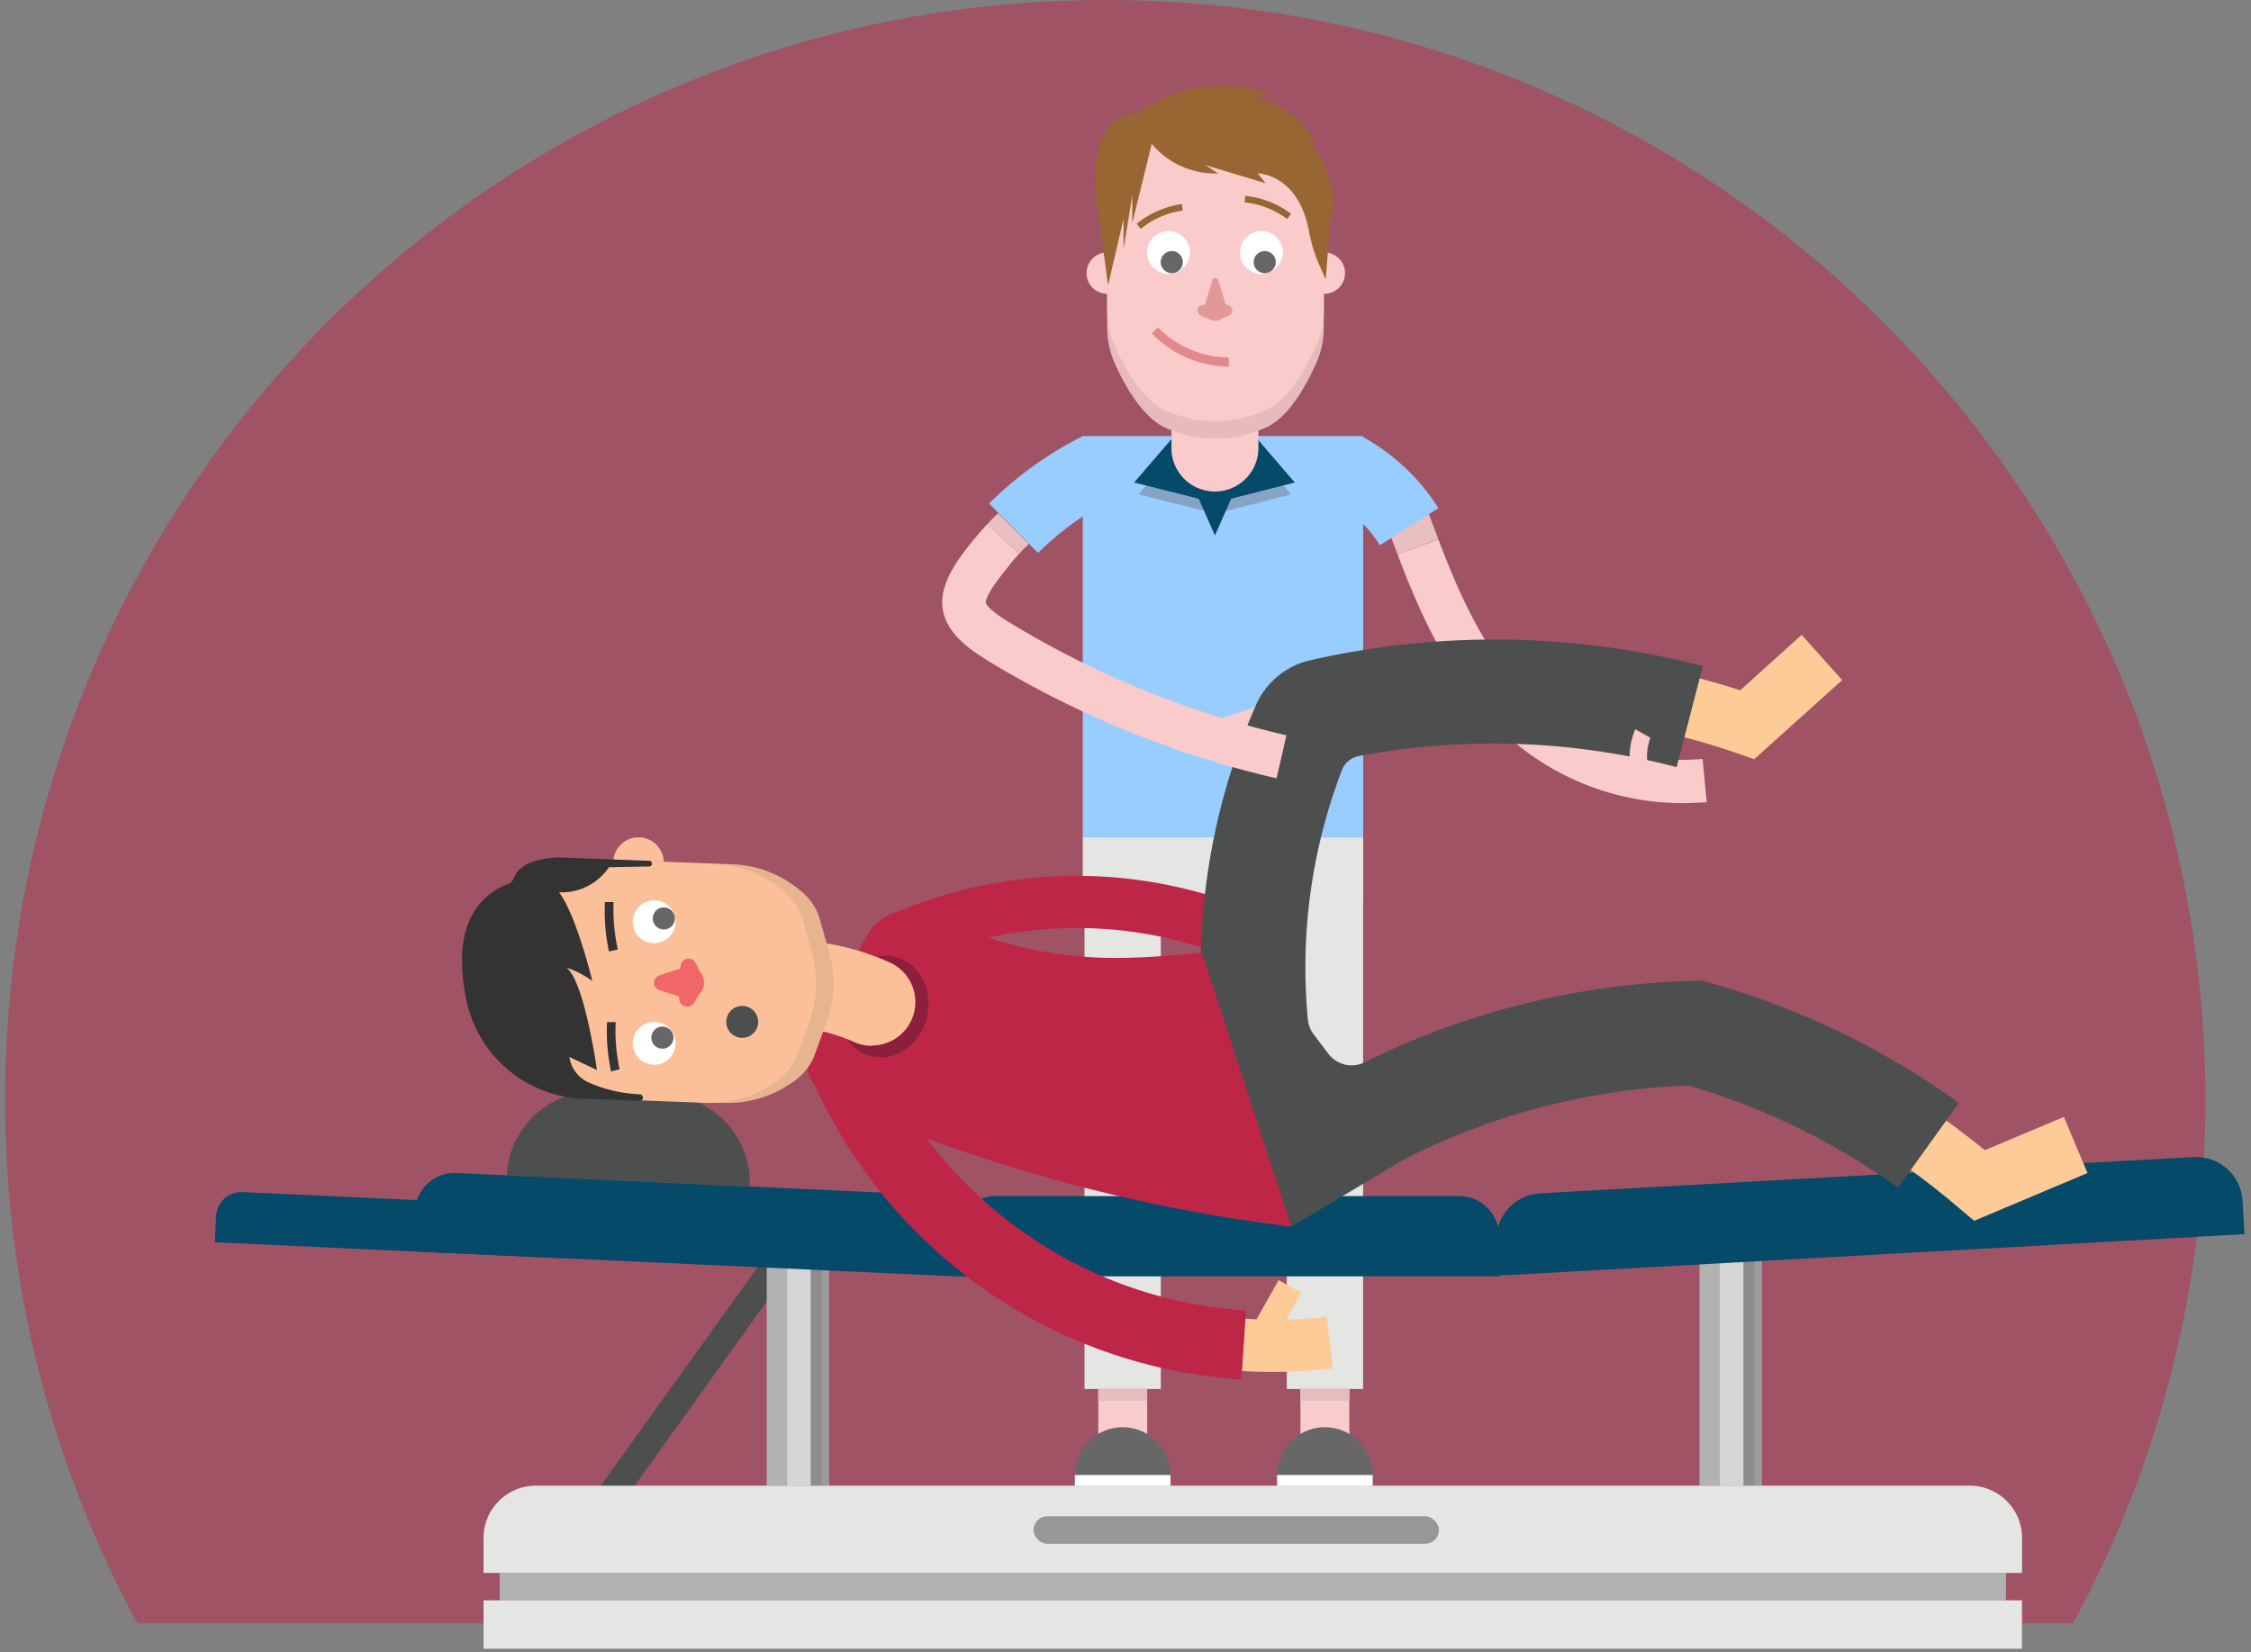 <svg width="203" height="149" viewBox="0 0 203 149" xmlns="http://www.w3.org/2000/svg"><rect x="0" y="0" width="203" height="149" fill="#808080" stroke="none"/><g fill="none"><path d="M99.675 0c54.792 0 99.21 44.418 99.21 99.21 0 17.091-4.322 33.173-11.932 47.212H12.397C4.787 132.382.465 116.3.465 99.21.465 44.418 44.883 0 99.675 0z" fill-opacity=".5" fill="#BE2648"/><g transform="translate(19.378 7.742)"><path fill="#E5E5E4" d="M96.667 71.478h6.88v46.06h-6.88zm-18.24 0h6.88v46.06h-6.88z"/><path fill="#E5E5E4" d="M78.267 67.778h25.29v5.86h-25.29z"/><path fill="#FACBCB" d="M79.667 117.538h4.41v4.87h-4.41zm18.23 0h4.41v4.87h-4.41z"/><path fill="#E4BDBC" d="M79.667 117.538h4.41v1.08h-4.41zm18.23 0h4.41v1.08h-4.41z"/><path d="M100.107 120.988a4.31 4.31 0 00-4.31 4.31h8.62a4.31 4.31 0 00-4.31-4.31z" fill="#676767"/><path fill="#FFF" d="M95.797 125.298h8.62v1h-8.62z"/><path d="M81.867 120.988a4.31 4.31 0 00-4.31 4.31h8.62a4.31 4.31 0 00-4.31-4.31z" fill="#676767"/><path fill="#FFF" d="M77.557 125.298h8.62v1h-8.62z"/><path d="M33.847 130.968a1.29 1.29 0 01-.73-.23 1.25 1.25 0 01-.28-1.74l17.38-24.22a1.24 1.24 0 112 1.44l-17.36 24.23a1.26 1.26 0 01-1.01.52z" fill="#4D4E4E"/><path fill="#B3B2B3" d="M133.887 105.498h5.62v20.76h-5.62z"/><path d="M135.727 105.498h2.13v20.76h-2.13z" opacity=".7" fill="#E5E5E4"/><path d="M137.857 105.498h1.65v20.76h-1.65z" opacity=".3" fill="#676767"/><path d="M137.857 105.498h1v20.76h-1z" opacity=".3" fill="#676767"/><path fill="#B3B2B3" d="M49.767 105.498h5.62v20.76h-5.62z"/><path d="M51.617 105.498h2.13v20.76h-2.13z" opacity=".7" fill="#E5E5E4"/><path d="M53.737 105.498h1.65v20.76h-1.65z" opacity=".3" fill="#676767"/><path d="M53.737 105.498h1v20.76h-1z" opacity=".3" fill="#676767"/><path d="M2.461 99.775l26.812 1.237a2.29 2.29 0 012.182 2.393l-.108 2.347L0 104.307l.108-2.348a2.29 2.29 0 012.353-2.184zm117.067.115l58.91-3.273a4.2 4.2 0 014.426 3.96l.167 2.996-67.297 3.739-.166-2.996a4.2 4.2 0 013.96-4.426z" fill="#064A6A"/><path d="M70.417 100.138h41.81a3.58 3.58 0 013.58 3.58v3.66h-49v-3.66a3.58 3.58 0 013.61-3.58z" fill="#064A6A"/><path d="M21.814 98.055l41.766 1.926a3.58 3.58 0 013.41 3.741l-.168 3.656-48.948-2.257.169-3.656a3.58 3.58 0 013.741-3.411l.03.001z" fill="#064A6A"/><path d="M34.617 90.714l6.053.279a7.93 7.93 0 017.557 8.287L26.33 98.27a7.93 7.93 0 018.287-7.556z" fill="#4D4E4E"/><path d="M28.937 126.258h129.32a4.72 4.72 0 014.72 4.72v3.15H24.227v-3.15a4.72 4.72 0 014.71-4.72z" fill="#E5E5E4"/><path fill="#B3B2B3" d="M25.687 134.128h135.83v2.47H25.687z"/><path fill="#E5E5E4" d="M24.227 136.598h138.74v4.37H24.227z"/><rect fill="#979797" x="73.827" y="129.018" width="36.56" height="2.48" rx="1.24"/><path fill="#9CF" d="M78.267 31.588h25.29v36.18h-25.29z"/><path d="M132.337 64.698a23.69 23.69 0 01-14.92-5.31c-5.44-4.49-8.39-10.87-10.76-17.12l3.68-1.37c2.17 5.74 4.84 11.59 9.6 15.48a19.74 19.74 0 0014.23 4.33l.37 3.91c-.73.04-1.45.08-2.2.08z" fill="#FACBCB"/><path d="M106.657 42.268c-.46-1.21-.9-2.43-1.33-3.63l3.69-1.33c.42 1.19.85 2.38 1.31 3.57l-3.67 1.39z" fill="#E9BFBF"/><path fill="#FACBCB" d="M90.268 57.204l4.771-1.562.489 1.492-4.771 1.562z"/><path d="M95.607 115.998c-1 0-2 0-3-.1l.31-4.7c2.45.17 4.911.11 7.35-.18l.56 4.67a45.6 45.6 0 01-5.22.31z" fill="#FCCB98"/><path d="M62.577 79.208l-1.94-4.31a41.73 41.73 0 0130.43-1.44l-1.52 4.44a37 37 0 00-26.97 1.31z" fill="#BE2648"/><path d="M138.817 60.738l-1.48-.52c-1.63-.57-3.3-1.07-5-1.51l1.38-5.31c1.29.34 2.58.71 3.84 1.12l5.54-5 3.66 4.08-7.94 7.14zm19.84 41.63l-1.32-1.11c-1.42-1.22-2.91-2.4-4.44-3.5l3.21-4.45c1.19.85 2.37 1.76 3.51 2.69l7.13-3 2.13 5.06-10.22 4.31z" fill="#FCCB98"/><path d="M92.567 116.678a45.45 45.45 0 01-39.3-28.49l5.83-2.29a39.14 39.14 0 0033.89 24.56l-.42 6.22z" fill="#BE2648"/><path fill="#FCCB98" d="M93.576 111.897l2.353-4.184 2.048 1.152-2.353 4.184z"/><path d="M134.767 80.898l-.7-.2-1.88.07a70.88 70.88 0 00-28.51 7.31 2.64 2.64 0 01-3.28-.8l-1.3-1.72a2.75 2.75 0 01-.53-1.35 49.75 49.75 0 013.07-22.48 2.05 2.05 0 011.53-1.28 65.59 65.59 0 0128.66 1l2.36-9.11a74.84 74.84 0 00-35.39-.53 7.06 7.06 0 00-4.89 4 59.05 59.05 0 00-4.57 30.89h.38l7.36 16.2 10.17-6.07a61.49 61.49 0 0125.29-6.65h.39a61.77 61.77 0 0118.86 9.2l5.49-7.64a71 71 0 00-22.51-10.84z" fill="#4D4E4E"/><path d="M38.207 67.778a2.28 2.28 0 012.28 2.28v.1h-4.56v-.1a2.28 2.28 0 012.28-2.28z" fill="#FBC099"/><path d="M97.077 102.898a146.92 146.92 0 01-41.19-11.3 4.4 4.4 0 01-2.06-6.2l5-8.8a4.41 4.41 0 015.66-1.84c9.76 4.44 16.06 4.27 24.52 3.42l8.07 24.72z" fill="#BE2648"/><ellipse fill="#8C1F3C" transform="rotate(-77.74 60.28 83.05)" cx="60.28" cy="83.05" rx="4.61" ry="4.05"/><path d="M59.247 86.588a3.93 3.93 0 01-1.6-.34 15.13 15.13 0 00-6.78-1.35 3.923 3.923 0 11-.33-7.84 23 23 0 0110.31 2 3.92 3.92 0 01-1.6 7.5v.03z" fill="#FBC099"/><path d="M54.477 74.898l.91 3.2a10.36 10.36 0 01-.24 6.42l-1.14 3.11a5.29 5.29 0 01-2 2.3 10 10 0 01-6.18 1.8l-11.07-.42a4.25 4.25 0 01-3.83-4.61l.48-12.6a4.25 4.25 0 014.16-4.31l11.07.42a10 10 0 016 2.25 5.23 5.23 0 011.84 2.44z" fill="#E7B490"/><path d="M52.917 74.898l.91 3.2a10.37 10.37 0 01-.25 6.42l-1.14 3.11a5.29 5.29 0 01-2 2.3 10 10 0 01-6.18 1.8l-11.07-.42a4.26 4.26 0 01-3.85-4.62l.48-12.6a4.25 4.25 0 014.16-4.31l11.07.42a10 10 0 016 2.25 5.32 5.32 0 011.87 2.45z" fill="#FBC099"/><path d="M38.597 91.268a.29.29 0 00-.28-.31 12.58 12.58 0 01-4.45-1 3 3 0 01-1.9-2.37l2.49 1.18s-1.12-8.02-2.76-9.24a8.55 8.55 0 012.34 1.21s-1.41-5.89-3-8a5.12 5.12 0 004.5-2.26l3.63-.07a.25.25 0 00.25-.25.25.25 0 00-.28-.26l-8-.3s-3.47-.07-4.15 1.81a1 1 0 01-.6.61c-1.24.45-4.3 2.1-4.09 7.32a17.37 17.37 0 00.51 3.65 11.19 11.19 0 0010.44 8.37l5.06.19a.3.3 0 00.31-.29l-.02.01z" fill="#333"/><path d="M41.997 79.388v.05a.23.23 0 01-.17.22l-1.73.58a.69.69 0 000 1.32l1.61.52a.23.23 0 01.17.24.71.71 0 001.17.56 1.81 1.81 0 00.32-.41 4.43 4.43 0 01.43-.69 1.38 1.38 0 00.32-.89c0-.268-.073-.53-.21-.76a4.8 4.8 0 01-.39-.7 1.69 1.69 0 00-.32-.51.71.71 0 00-1.2.47z" fill="#F16667"/><circle fill="#FFF" cx="39.617" cy="86.358" r="1.93"/><circle fill="#FFF" cx="39.617" cy="75.398" r="1.93"/><circle fill="#676767" cx="40.487" cy="75.098" r="1"/><circle fill="#676767" cx="40.357" cy="85.848" r="1"/><circle fill="#4D4E4E" cx="47.557" cy="84.428" r="1.44"/><g opacity=".4" style="mix-blend-mode:multiply" fill="#666667"><path d="M87.447 32.668h-.54l-3.6 4.18 7.29 1.83z"/><path d="M92.927 32.668h.54l3.6 4.18-7.21 1.83z"/></g><path fill="#064A6A" d="M90.187 35.738h2.12l-1.06 2.41-1.06 2.41-1.06-2.41-1.06-2.41z"/><path fill="#064A6A" d="M87.037 31.598h-.54l-3.6 4.18 7.29 1.83zm6.22 0h.54l3.59 4.18-7.2 1.83z"/><path d="M90.187 36.588a3.91 3.91 0 01-3.92-3.92v-10a3.92 3.92 0 017.84 0v10a3.92 3.92 0 01-3.92 3.92z" fill="#FACBCB"/><path d="M94.787 30.818a10.92 10.92 0 01-9.12 0c-2.08-1-3.65-3.85-4.5-5.76a8.12 8.12 0 01-.7-3.28V7.598a2.54 2.54 0 012.54-2.54h10c3.85 0 7 2.8 7 6.25v10.47a8 8 0 01-.7 3.28c-.87 1.91-2.44 4.84-4.52 5.76z" fill="#E7BBBB"/><path d="M80.467 15.028h2.65v3.73h-2.65a1.86 1.86 0 01-1.86-1.86 1.86 1.86 0 011.86-1.87zm19.55 3.73h-2.65v-3.73h2.65a1.86 1.86 0 011.9 1.86 1.86 1.86 0 01-1.9 1.87z" fill="#FACBCB"/><path d="M94.787 29.248a10.92 10.92 0 01-9.12 0c-2.08-1-3.65-3.85-4.5-5.75a8.21 8.21 0 01-.7-3.29V6.028a2.54 2.54 0 012.54-2.54h10c3.85 0 7 2.8 7 6.25v10.47a8 8 0 01-.7 3.29c-.87 1.9-2.44 4.79-4.52 5.75z" fill="#FACBCB"/><path d="M79.667 11.398l.88 6.6 1.4-6v2.7l.45-2.74.12-.77.22-1.37v2.55l1.79-7.29s-.17-4-3.16-2-1.7 8.32-1.7 8.32z" fill="#986632"/><path d="M84.227 4.898a7.45 7.45 0 006.24 3l-1.13-.75 5.42 1.64-.71-.89s3.66 0 4.63 5.26a14 14 0 001 3.17l.5 1.12s.53-6.41.45-6.56l.33 1s.23-4.57-2.57-7l1 .38s-2-3.8-5.59-4c0 0 1.17-.53 1.57-.35.4.18-5.57-3-12.18 1.53-6.61 4.53 1.04 2.45 1.04 2.45z" fill="#986632"/><path d="M91.337 19.758a.22.22 0 01-.21-.15l-.64-2.07a.27.27 0 00-.53 0l-.62 2.07a.22.22 0 01-.21.15.51.51 0 00-.35.88c.169.122.359.21.56.26a1.2 1.2 0 01.32.16 1 1 0 00.55.15.91.91 0 00.49-.14 1.81 1.81 0 01.37-.18 1.54 1.54 0 00.53-.26.51.51 0 00-.26-.87z" opacity=".5" fill="#C66"/><circle fill="#FFF" cx="85.997" cy="15.028" r="1.93"/><circle fill="#676767" cx="86.297" cy="15.898" r="1"/><circle fill="#FFF" cx="94.377" cy="15.028" r="1.93"/><circle fill="#676767" cx="94.677" cy="15.898" r="1"/><path d="M91.437 25.328a9.78 9.78 0 01-6.94-3l.56-.55a9 9 0 006.38 2.72v.83z" opacity=".4" fill="#C0272D"/><path d="M83.497 12.898l-.37-.46a8.44 8.44 0 014.07-1.78l.09.59a7.75 7.75 0 00-3.79 1.65zm13.21-.88a7.74 7.74 0 00-3.84-1.51l.06-.59a8.4 8.4 0 014.13 1.62l-.35.48z" fill="#986632"/><path d="M35.727 88.898a17.43 17.43 0 01-.36-4.45h.78a16.36 16.36 0 00.35 4.25l-.77.2zm-.19-10.83a17.43 17.43 0 01-.36-4.45h.78a16.81 16.81 0 00.38 4.28l-.8.17z" fill="#333"/><path d="M105.067 41.438a12.38 12.38 0 00-4.54-4.26l3-5.51a18.7 18.7 0 016.81 6.42l-5.27 3.35z" fill="#9CF"/><path d="M127.717 61.778a6.3 6.3 0 01.38-3.75l1.36.77a4.88 4.88 0 00-.22 2.57l-1.52.41z" fill="#FACBCB"/><path d="M74.237 42.128l-4.42-4.46a33.34 33.34 0 018.52-6.11l2.83 5.6a26.93 26.93 0 00-6.93 4.97z" fill="#9CF"/><path d="M72.527 42.208l-2.88-2.66c.32-.35.66-.7 1-1l2.76 2.78c-.3.26-.59.57-.88.88z" fill="#E9BFBF"/><path d="M95.747 62.458a88.48 88.48 0 01-25.83-10.48c-2-1.21-3.91-2.62-4.27-4.74-.36-2.12 1.11-4.28 2.81-6.33.38-.46.78-.92 1.19-1.36l2.88 2.66c-.36.39-.71.79-1 1.19-1.71 2.08-2 2.88-2 3.18 0 .15.28.75 2.43 2a84.5 84.5 0 0024.68 10l-.89 3.88z" fill="#FACBCB"/></g></g></svg>